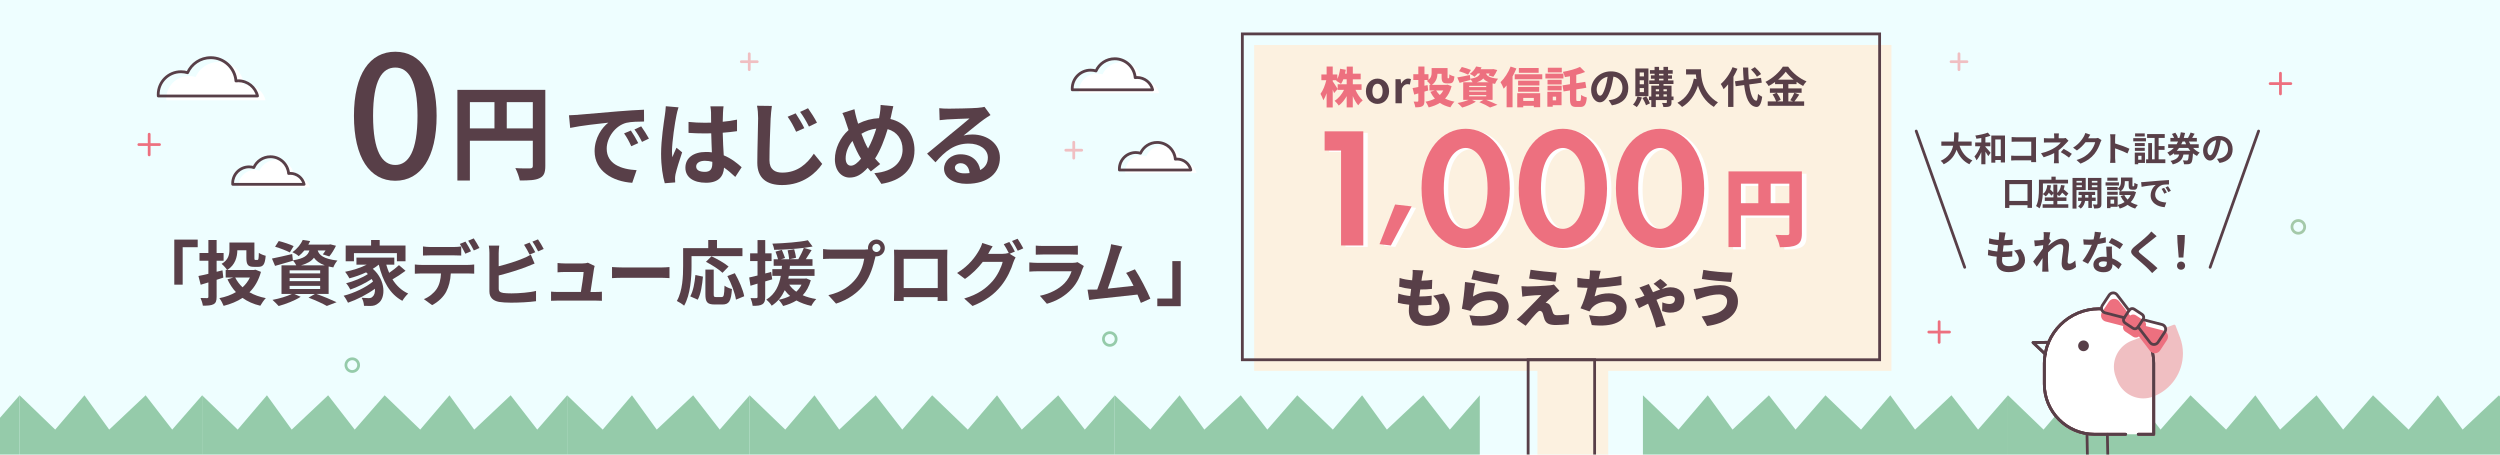 <?xml version="1.0" encoding="UTF-8"?><svg id="A" xmlns="http://www.w3.org/2000/svg" width="880" height="160" xmlns:xlink="http://www.w3.org/1999/xlink" viewBox="0 0 880 160"><defs><style>.cls-1{fill:#d16f7d;}.cls-2{fill:#f0bfc2;}.cls-3{fill:#fff;}.cls-4{fill:#583f48;}.cls-5{fill:none;}.cls-6{fill:#fcf1e0;}.cls-7{clip-path:url(#clippath-1);}.cls-8{fill:#534149;}.cls-9{fill:#95cbaa;}.cls-10{fill:#a4c9a9;}.cls-11{fill:#ed707f;}.cls-12{fill:#eefeff;}</style><clipPath id="clippath"><rect class="cls-5" x="920" y="0" width="335" height="240"/></clipPath><clipPath id="clippath-1"><rect class="cls-5" width="880" height="160"/></clipPath></defs><rect class="cls-12" width="880" height="160"/><g class="cls-7"><polygon class="cls-6" points="665.78 15.84 441.46 15.84 441.46 130.54 541.17 130.54 541.17 183.78 566.1 183.78 566.1 130.54 665.78 130.54 665.78 15.84"/><polygon class="cls-4" points="561.31 181.11 561.31 180.62 538.4 180.62 538.4 127.13 560.82 127.13 560.82 181.11 561.31 181.11 561.31 180.62 561.31 181.11 561.8 181.11 561.8 126.14 537.41 126.14 537.41 181.61 561.8 181.61 561.8 181.11 561.31 181.11"/><polygon class="cls-9" points="889.01 151.22 879.65 139.14 866.83 151.22 858.12 139.14 847.82 151.22 835.29 139.14 835.29 159.99 899.55 159.99 899.55 139.14 889.01 151.22"/><polygon class="cls-9" points="-3.63 151.22 -12.99 139.14 -25.81 151.22 -34.53 139.14 -44.82 151.22 -57.35 139.14 -57.35 159.99 6.9 159.99 6.9 139.14 -3.63 151.22"/><polygon class="cls-9" points="510.35 151.22 500.99 139.14 488.18 151.22 479.46 139.14 469.16 151.22 456.64 139.14 446.1 151.22 436.74 139.14 423.93 151.22 415.21 139.14 404.91 151.22 392.39 139.14 392.39 159.99 456.64 159.99 520.89 159.99 520.89 139.14 510.35 151.22"/><polygon class="cls-9" points="381.85 151.22 372.49 139.14 359.67 151.22 350.96 139.14 340.66 151.22 328.13 139.14 317.6 151.22 308.24 139.14 295.42 151.22 286.7 139.14 276.41 151.22 263.88 139.14 263.88 159.99 328.13 159.99 392.39 159.99 392.39 139.14 381.85 151.22"/><polygon class="cls-9" points="189.11 151.22 179.75 139.14 166.93 151.22 158.21 139.14 147.92 151.22 135.39 139.14 124.86 151.22 115.5 139.14 102.68 151.22 93.96 139.14 83.66 151.22 71.14 139.14 71.14 159.99 135.39 159.99 199.64 159.99 199.64 139.14 189.11 151.22"/><polygon class="cls-9" points="60.62 151.22 51.26 139.14 38.44 151.22 29.73 139.14 19.43 151.22 6.9 139.14 6.9 159.99 71.16 159.99 71.16 139.14 60.62 151.22"/><polygon class="cls-9" points="253.35 151.22 243.99 139.14 231.17 151.22 222.45 139.14 212.15 151.22 199.63 139.14 199.63 159.99 263.88 159.99 263.88 139.14 253.35 151.22"/><polygon class="cls-9" points="824.78 151.22 815.41 139.14 802.6 151.22 793.88 139.14 783.58 151.22 771.06 139.14 760.52 151.22 751.16 139.14 738.35 151.22 729.63 139.14 719.33 151.22 706.81 139.14 706.81 159.99 771.06 159.99 835.31 159.99 835.31 139.14 824.78 151.22"/><polygon class="cls-9" points="696.28 151.22 686.91 139.14 674.1 151.22 665.38 139.14 655.08 151.22 642.56 139.14 632.03 151.22 622.66 139.14 609.85 151.22 601.13 139.14 590.83 151.22 578.31 139.14 578.31 159.99 642.56 159.99 706.81 159.99 706.81 139.14 696.28 151.22"/></g><rect class="cls-5" x="40.12" width="880" height="160"/><polygon class="cls-4" points="661.63 126.64 661.63 126.14 437.8 126.14 437.8 12.43 661.13 12.43 661.13 126.64 661.63 126.64 661.63 126.14 661.63 126.64 662.12 126.64 662.12 11.44 436.81 11.44 436.81 127.13 662.12 127.13 662.12 126.64 661.63 126.64"/><path class="cls-11" d="M477.13,31.62c.61,1.42,1.55,2.83,2.55,3.71-.5.39-1.23,1.17-1.59,1.73-.73-.82-1.38-1.97-1.91-3.24v3.99h-2.15v-3.97c-.76,1.35-1.68,2.51-2.79,3.32-.33-.52-1-1.29-1.47-1.68,1.38-.83,2.58-2.29,3.33-3.85h-2.24v-1.98h3.17v-1.74h-1.17c-.24.62-.52,1.18-.82,1.64-.38-.32-1.24-.86-1.71-1.11l.15-.21h-1.36v.41c.44.58,1.5,2.26,1.74,2.68l-1.26,1.45c-.12-.35-.29-.79-.48-1.24v6.29h-2.15v-5.02c-.33.97-.73,1.83-1.15,2.49-.2-.64-.67-1.65-1.01-2.26.89-1.12,1.65-3.11,2.04-4.8h-1.73v-2.03h1.85v-2.77h2.15v2.77h1.61v1.59c.5-.98.82-2.3.99-3.59l2,.35c-.08.47-.15.92-.26,1.38h.58v-2.5h2.15v2.5h2.77v1.99h-2.77v1.74h3.08v1.98s-2.12,0-2.12,0Z"/><path class="cls-4" d="M480.8,32.12c0-2.82,1.95-4.45,4.08-4.45s4.08,1.64,4.08,4.45-1.95,4.46-4.08,4.46-4.08-1.64-4.08-4.46ZM486.68,32.12c0-1.59-.65-2.64-1.8-2.64s-1.8,1.04-1.8,2.64.65,2.64,1.8,2.64,1.8-1.03,1.8-2.64Z"/><path class="cls-4" d="M491.2,27.87h1.82l.17,1.5h.05c.62-1.11,1.53-1.71,2.41-1.71.47,0,.74.08,1,.18l-.38,1.92c-.3-.09-.55-.14-.89-.14-.67,0-1.47.44-1.94,1.67v5.06h-2.23v-8.49h0Z"/><path class="cls-11" d="M510.96,30.34c-.48,1.82-1.24,3.26-2.29,4.36.95.48,2.06.85,3.3,1.08-.49.47-1.12,1.41-1.44,2-1.44-.35-2.65-.86-3.7-1.56-1.12.71-2.44,1.21-3.92,1.59-.23-.59-.73-1.53-1.14-2.01,1.24-.23,2.36-.59,3.32-1.09-.64-.7-1.17-1.5-1.62-2.39l1.54-.47h-1.85v-1.97h.42c-.33-.45-.97-1.17-1.32-1.42.18-.09.33-.2.47-.3h-1.33v2.02l1.11-.23.21,1.91-1.32.39v3.26c0,1.02-.17,1.55-.74,1.88-.58.33-1.36.39-2.47.39-.06-.56-.33-1.46-.59-2.02.53.03,1.15.03,1.35.03.21-.01.29-.08.29-.29v-2.61c-.5.14-.99.29-1.44.41l-.58-2.3c.56-.09,1.24-.23,2.02-.38v-2.47h-1.76v-2.03h1.76v-2.71h2.17v2.71h1.41v1.97c1-.77,1.11-1.73,1.11-2.58v-1.56h5.61v3.11c0,.46.03.5.17.5h.21c.18,0,.23-.21.26-1.39.39.32,1.24.64,1.79.77-.18,1.86-.67,2.41-1.8,2.41h-.88c-1.42,0-1.85-.53-1.85-2.26v-1.11h-1.45c-.06,1.36-.5,2.88-1.97,3.89h5.11l.39-.08,1.45.55ZM505.53,31.84c.33.59.77,1.14,1.29,1.61.48-.47.91-1,1.23-1.61h-2.51Z"/><path class="cls-11" d="M523.15,35.16c1.42.58,3.02,1.24,3.96,1.73l-2.61.95c-.79-.51-2.3-1.29-3.77-1.88l1.44-.8h-4.05l1.38.62c-1.26.85-3.24,1.64-4.8,2.08-.39-.44-1.15-1.23-1.64-1.61,1.35-.23,2.82-.64,3.85-1.09h-1.86v-6.21h3.29c-.21-.39-.51-.86-.79-1.15l.04.33c-1.29.38-2.67.74-3.8,1.04l-.82-1.91c1.14-.18,2.8-.53,4.42-.86l.15,1.33c2.3-.36,3.09-.95,3.42-1.86h-.8c-.33.41-.71.8-1.15,1.17-.39-.38-1.14-.83-1.65-1.03,1.09-.74,1.82-1.73,2.23-2.61l1.92.32c-.11.21-.23.42-.33.64h4.09l.32-.06,1.44.35c-.38.85-.91,1.79-1.38,2.38l-1.7-.48c.14-.18.29-.42.42-.67h-1.27c.33.86,1.2,1.53,4.23,1.83-.41.44-.88,1.27-1.08,1.82-.3-.04-.59-.11-.86-.17v5.8h-2.24ZM516.77,26.27c-.7-.36-2.15-.91-3.18-1.21l.96-1.48c.98.23,2.45.7,3.23,1.04l-1,1.65ZM517.16,30.65h6v-.42h-6v.42ZM517.16,32.27h6v-.42h-6v.42ZM517.16,33.9h6v-.44h-6v.44ZM524.02,28.95c-.89-.36-1.5-.82-1.91-1.33-.48.55-1.2.99-2.27,1.33h4.18Z"/><path class="cls-11" d="M533.77,24.1c-.38.92-.83,1.89-1.35,2.82v10.83h-2.09v-7.68c-.33.42-.68.8-1.03,1.15-.18-.53-.76-1.74-1.12-2.29,1.39-1.32,2.76-3.41,3.55-5.5l2.04.67ZM542.88,26.13v1.76h-9.7v-1.76h9.7ZM534.08,32.8h8.06v4.94h-2.23v-.49h-3.73v.53h-2.11v-4.98h0ZM541.88,30.09h-7.51v-1.7h7.51v1.7ZM534.36,30.59h7.44v1.7h-7.44v-1.7ZM541.61,25.63h-6.97v-1.7h6.97v1.7ZM536.18,34.48v1.06h3.73v-1.06h-3.73Z"/><path class="cls-11" d="M550.33,27.63h-6.35v-1.71h6.35v1.71ZM549.67,37.03h-3.11v.55h-1.89v-5.26h5v4.71ZM544.73,28.09h4.98v1.64h-4.98v-1.64ZM544.73,30.18h4.98v1.64h-4.98v-1.64ZM549.75,25.48h-4.92v-1.64h4.92v1.64ZM546.57,34.03v1.29h1.18v-1.29h-1.18ZM556.08,35.56c.35,0,.42-.42.48-2.15.49.38,1.39.77,2,.91-.21,2.44-.76,3.33-2.26,3.33h-1.46c-1.74,0-2.21-.68-2.21-2.94v-2.88l-2.26.36-.36-2.14,2.62-.41v-2.79c-.61.12-1.21.21-1.79.3-.09-.53-.44-1.38-.7-1.86,2.2-.38,4.52-1.01,6.02-1.74l1.8,1.79c-.95.39-2.01.73-3.11,1.01v2.94l3.17-.48.36,2.08-3.53.58v3.24c0,.76.04.85.39.85h.82Z"/><path class="cls-4" d="M567.39,37.07l-1.14-1.8c.58-.06,1-.15,1.41-.24,1.94-.45,3.45-1.85,3.45-4.06,0-2.09-1.14-3.65-3.18-4-.21,1.29-.47,2.68-.91,4.11-.91,3.06-2.21,4.94-3.86,4.94s-3.08-1.85-3.08-4.41c0-3.5,3.03-6.49,6.96-6.49s6.12,2.61,6.12,5.91-1.96,5.46-5.77,6.05ZM563.23,33.68c.64,0,1.23-.95,1.85-3,.35-1.12.64-2.41.8-3.67-2.5.51-3.85,2.73-3.85,4.39,0,1.53.61,2.27,1.2,2.27Z"/><path class="cls-4" d="M577.95,34.31c-.39,1.27-1.09,2.58-1.8,3.39-.3-.26-.95-.68-1.33-.88.68-.71,1.26-1.8,1.56-2.86l1.58.35h0ZM580.25,33.86h-4.61v-9.77h4.61v9.77ZM578.67,25.51h-1.5v1.39h1.5v-1.39ZM578.67,28.25h-1.5v1.41h1.5v-1.41ZM578.67,31h-1.5v1.42h1.5v-1.42ZM579.48,33.93c.5.76,1.06,1.77,1.3,2.44l-1.39.68c-.21-.7-.76-1.77-1.24-2.56l1.33-.56h0ZM589.07,35.24h-.7v.8c0,.76-.15,1.14-.65,1.38s-1.21.26-2.2.26c-.06-.42-.27-1.05-.47-1.44.59.01,1.24.01,1.42.01.2,0,.26-.06.26-.23v-.79h-3.89v2.45h-1.58v-2.45h-.82v-1.26h.82v-3.82h2.73v-.58h-3.47v-1.27h1.89v-.59h-1.29v-1.2h1.29v-.56h-1.64v-1.27h1.64v-1.15h1.58v1.15h1.55v-1.15h1.61v1.15h1.64v1.27h-1.64v.56h1.39v1.2h-1.39v.59h1.91v1.27h-3.5v.58h2.82v3.82h.7s0,1.26,0,1.26ZM582.84,31.42v.7h1.15v-.7h-1.15ZM582.84,33.98h1.15v-.76h-1.15v.76ZM583.99,26.53h1.55v-.56h-1.55v.56ZM583.99,28.31h1.55v-.59h-1.55v.59ZM585.55,31.42v.7h1.18v-.7h-1.18ZM586.73,33.98v-.76h-1.18v.76h1.18Z"/><path class="cls-4" d="M598.74,24.37c0,2.86.41,8.39,5.98,11.68-.39.32-1.14,1.11-1.45,1.58-3.14-1.89-4.74-4.76-5.58-7.47-1.14,3.39-2.96,5.91-5.59,7.49-.33-.38-1.18-1.12-1.65-1.47,3.15-1.59,4.96-4.52,5.79-8.5l.92.17c-.11-.58-.17-1.12-.21-1.64h-3.46v-1.83h5.24Z"/><path class="cls-4" d="M611.58,24.21c-.39.92-.86,1.86-1.41,2.79v10.65h-1.88v-7.96c-.52.64-1.03,1.21-1.58,1.7-.17-.42-.68-1.39-1-1.83,1.64-1.39,3.23-3.62,4.14-5.91,0,0,1.73.56,1.73.56ZM615.73,29.69c.42,3.36,1.23,5.61,2.44,5.76.35.03.53-.73.65-2.41.33.39,1.14.85,1.47,1.03-.38,2.92-1.2,3.62-2.04,3.58-2.56-.24-3.76-3.09-4.3-7.71l-2.98.41-.26-1.74,3.06-.41c-.11-1.36-.2-2.85-.24-4.44h1.83c.03,1.48.09,2.91.2,4.2l4.32-.56.26,1.7s-4.39.61-4.39.61ZM618.44,27.01c-.38-.71-1.29-1.77-2.08-2.55l1.35-.83c.8.73,1.74,1.73,2.18,2.44l-1.46.94h0Z"/><path class="cls-4" d="M633.34,33.3c-.58.83-1.17,1.76-1.7,2.39h3.42v1.55h-12.82v-1.55h2.96c-.23-.68-.73-1.7-1.26-2.44l1.38-.59h-2.32v-1.55h4.61v-1.5h-2.79v-.74c-.71.52-1.49,1-2.26,1.41-.23-.42-.73-1.08-1.12-1.46,2.58-1.26,5-3.53,6.12-5.35h1.86c1.64,2.29,4.08,4.2,6.47,5.17-.46.46-.86,1.06-1.2,1.62-.76-.39-1.55-.89-2.3-1.44v.79h-2.89v1.5h4.67v1.55h-4.67v3.03h1.65l-.98-.41c.5-.71,1.11-1.82,1.44-2.62l1.73.64ZM625.42,32.66c.58.77,1.17,1.8,1.39,2.5l-1.24.53h2.05v-3.03h-2.2ZM631.37,28.04c-1.12-.91-2.12-1.89-2.79-2.8-.65.91-1.59,1.89-2.68,2.8h5.47Z"/><path class="cls-4" d="M500.56,97.44c-.04.29-.11.75-.2,1.37,1.51-.02,2.9-.16,3.79-.31l-.11,3.19c-1.22.13-2.35.22-4.12.22-.11.8-.2,1.64-.31,2.46h.02c1.26,0,2.97-.11,4.34-.27l-.09,3.17c-1.09.11-2.35.2-3.68.2h-.91c-.04.51-.07.95-.07,1.29,0,1.66,1.06,2.46,3.04,2.46,2.95,0,4.39-1.4,4.39-2.95s-.84-2.81-2.19-4.17l3.77-.8c1.44,1.95,2.08,3.52,2.08,5.41,0,3.37-3.04,6-8.15,6-3.77,0-6.25-1.62-6.25-5.38,0-.49.04-1.22.13-2.06-1.55-.16-2.9-.4-4.01-.69l.18-3.24c1.4.47,2.81.73,4.19.86.09-.82.2-1.66.31-2.48-1.48-.16-2.97-.44-4.21-.8l.16-3.08c1.24.42,2.81.69,4.41.82.07-.53.11-1.04.13-1.46.09-1.17.09-1.64.04-2.19l3.77.2c-.22.93-.33,1.59-.44,2.22Z"/><path class="cls-4" d="M518.49,104.38c1.93-1.24,4.01-1.79,6.14-1.79,4.17,0,6.43,2.59,6.43,5.32,0,4.1-3.04,7.44-12.78,6.6l-1.04-3.52c6.47.95,10.04-.44,10.04-3.15,0-1.26-1.2-2.19-2.97-2.19-2.26,0-4.43.84-5.74,2.42-.44.53-.69.89-.91,1.37l-3.08-.75c.44-2.26.95-6.42,1.11-9.42l3.61.49c-.31,1.09-.69,3.43-.8,4.63ZM527.81,96.8l-.8,3.3c-2.33-.31-7.33-1.37-9.08-1.82l.84-3.21c2.22.69,7.11,1.51,9.04,1.73Z"/><path class="cls-4" d="M547.35,103.58c-1.11.91-2.95,2.59-3.3,2.99.18,0,.58.11.84.24.51.24.84.67,1.13,1.46.2.55.4,1.24.58,1.75.18.6.64.93,1.35.93,1.84,0,3.28-.16,4.43-.35l-.22,3.5c-.91.15-3.32.31-4.45.31-2.26,0-3.43-.49-4.01-1.91-.24-.66-.47-1.55-.6-2.06-.24-.8-.71-1.02-1.08-1.02-.35,0-.8.38-1.33.95-.73.78-1.97,2.17-3.66,4.3l-3.15-2.19c.47-.4,1.09-.93,1.77-1.59,1.29-1.31,4.96-4.94,6.89-7.05-1.44.02-3.48.2-4.7.31-.8.07-1.53.2-1.99.29l-.31-3.7c.51.04,1.4.09,2.26.09.93,0,5.87-.16,7.82-.4.42-.04,1.11-.18,1.35-.27l1.95,2.19c-.69.47-1.11.82-1.57,1.22ZM547.95,95.96l-.42,3.15c-2.39-.18-6.67-.66-9.28-1.06l.51-3.1c2.53.42,6.8.86,9.2,1.02Z"/><path class="cls-4" d="M562.84,97.82l-.07.33c2.44-.13,5.29-.47,7.95-1.02l.07,3.19c-2.13.33-5.67.78-8.71.93-.24,1.06-.51,2.13-.78,3.08,1.73-.78,3.3-1.08,5.1-1.08,3.61,0,6.18,1.95,6.18,4.94,0,5.16-4.85,7.02-12.27,6.23l-.95-3.48c4.72.82,9.57.4,9.57-2.66,0-1.13-1.02-2.15-2.95-2.15-2.5,0-4.65.93-5.89,2.57-.22.29-.38.55-.58.93l-3.17-1.11c1.02-1.99,1.91-4.81,2.48-7.2-1.33-.04-2.55-.09-3.59-.2v-3.32c1.35.22,2.9.4,4.21.44.04-.22.07-.42.09-.6.13-1.06.16-1.66.11-2.46l3.79.15c-.27.89-.4,1.68-.6,2.48Z"/><path class="cls-4" d="M577.64,104.6c.4-.16.8-.31,1.2-.49-.22-.44-.42-.84-.62-1.17-.27-.46-.69-1.15-1.15-1.71l3.32-1.26c.24.44.58,1.11.73,1.44.2.38.46.89.73,1.46.86-.35,1.71-.69,2.5-.95-.66-.69-1.55-1.49-2.3-2.02l2.37-1.73c.67.42,1.97,1.57,2.46,2.13l-1.99,1.42c1.15-.35,2.22-.6,3.1-.6,3.39,0,4.92,2.17,4.92,4.14,0,2.99-1.6,4.79-5.05,4.79-.93,0-2.15-.31-2.79-.55l.07-3.08c.86.38,1.84.58,2.46.58,1.2,0,1.97-.58,1.97-1.71,0-.64-.67-1.17-1.71-1.17-1.15,0-2.95.62-4.79,1.42.18.4.33.75.46,1.08.78,1.79,2.17,5.89,2.79,7.89l-3.37.8c-.53-2.3-1.66-5.47-2.42-7.38-.13-.33-.27-.67-.42-1.04-1.44.71-2.66,1.35-3.19,1.59l-1.48-3.21c.93-.24,1.91-.55,2.19-.66Z"/><path class="cls-4" d="M605.04,103.65c-2.37,0-4.59.75-5.61,1.06-.62.18-1.62.58-2.3.84l-1-3.81c.82-.07,1.88-.24,2.64-.4,1.66-.38,4.12-.98,6.76-.98,3.7,0,6.23,2.13,6.23,5.76,0,4.72-4.45,7.8-10.86,8.64l-1.91-3.37c5.56-.6,8.95-2.22,8.95-5.41,0-1.24-.93-2.35-2.9-2.35h0ZM609.83,95.96l-.53,3.3c-2.66-.18-7.67-.62-10.24-1.06l.51-3.21c2.66.55,7.82.98,10.26.98Z"/><path class="cls-3" d="M748.25,152.87h-10.98c-9.76,0-17.67-7.91-17.67-17.67v-7.42h0c.1-10.55,8.68-19.08,19.25-19.08s19.16,8.53,19.25,19.08h0v25.08h-5.45"/><path class="cls-1" d="M748.25,152.37h-10.98c-4.74,0-9.03-1.92-12.14-5.03-3.11-3.11-5.03-7.4-5.03-12.14v-7.42h-.49v.49h.49v-.49c.1-10.28,8.46-18.59,18.76-18.59,10.3,0,18.66,8.31,18.76,18.59v.49s0,24.1,0,24.1h-4.96v.99h5.94v-26.07h-.5v.49h.49c-.1-10.83-8.9-19.57-19.74-19.57-10.85,0-19.65,8.74-19.75,19.57h.49s0-.49,0-.49h-.5v7.91c0,10.03,8.13,18.16,18.16,18.16h10.98v-.99h0Z"/><path class="cls-2" d="M765.32,114.76l1.55,4.07c3.09,8.12-.99,17.2-9.11,20.28h0c-4.83,1.84-10.24-.59-12.08-5.42l-.48-1.26c-1.84-4.83.59-10.24,5.42-12.08l14.7-5.59Z"/><path class="cls-2" d="M765.32,114.76l-.46.18,1.55,4.07c.68,1.78,1,3.61,1,5.41,0,6.14-3.74,11.92-9.82,14.24l.18.46v-.49h0l-.18.03c-1.04.39-2.1.58-3.15.58-3.58,0-6.95-2.18-8.29-5.72l-.48-1.26c-.39-1.04-.58-2.1-.58-3.15,0-3.58,2.18-6.95,5.72-8.29l14.7-5.59-.18-.46-.46.18.46-.18-.18-.46-14.7,5.59c-3.94,1.5-6.36,5.24-6.36,9.22,0,1.16.21,2.35.65,3.5l.48,1.26c1.5,3.93,5.24,6.36,9.22,6.36,1.16,0,2.35-.21,3.5-.65l-.18-.46v.49h0l.18-.03c6.47-2.46,10.46-8.62,10.46-15.16,0-1.92-.34-3.87-1.06-5.76l-1.55-4.07c-.1-.26-.38-.38-.64-.29,0,0,.18.46.18.46Z"/><path class="cls-8" d="M720.24,124.27l-3.41-3.22,4.3-.06c.27,0,.49-.23.49-.5,0-.27-.23-.49-.5-.49l-5.51.08c-.2,0-.38.13-.45.32-.07.19-.03.4.12.54l4.3,4.06c.2.19.51.18.7-.02.19-.2.18-.51-.02-.7,0,0,0,0,0,0Z"/><path class="cls-8" d="M748.25,152.37h-10.98c-4.74,0-9.03-1.92-12.14-5.03-3.11-3.11-5.03-7.4-5.03-12.14v-7.42h-.49v.49h0c.27,0,.49-.22.49-.49.09-10.28,8.45-18.59,18.76-18.59,10.3,0,18.66,8.31,18.76,18.59,0,.27.22.49.49.49h0v-.49h-.49v24.59h-4.96c-.27,0-.49.22-.49.49s.22.49.49.49h5.45c.13,0,.26-.05.35-.14.09-.09.14-.22.14-.35v-25.08c0-.13-.05-.26-.14-.35-.09-.09-.22-.14-.35-.14h0v.49h.49c-.1-10.83-8.9-19.57-19.74-19.57-10.85,0-19.65,8.74-19.75,19.57h.49s0-.49,0-.49h0c-.13,0-.26.05-.35.14-.09.09-.14.22-.14.35v7.42c0,10.03,8.13,18.16,18.16,18.16h10.98c.27,0,.49-.22.49-.49s-.22-.49-.49-.49h0Z"/><path class="cls-4" d="M741.3,152.88l.14,7.05c0,.27.23.49.5.48.27,0,.49-.23.48-.5l-.14-7.05c0-.27-.23-.49-.5-.48-.27,0-.49.23-.48.5"/><path class="cls-4" d="M734.13,152.95l.14,7.05c0,.27.23.49.5.48.27,0,.49-.23.48-.5l-.14-7.05c0-.27-.23-.49-.5-.48-.27,0-.49.23-.48.5"/><path class="cls-4" d="M720.24,124.27l-3.41-3.22,4.3-.06c.27,0,.49-.23.49-.5,0-.27-.23-.49-.5-.49l-5.51.08c-.2,0-.38.13-.45.32-.07.19-.03.4.12.54l4.3,4.06c.2.19.51.18.7-.02.19-.2.18-.51-.02-.7,0,0,0,0,0,0Z"/><path class="cls-4" d="M748.25,152.37h-10.98c-4.74,0-9.03-1.92-12.14-5.03-3.11-3.11-5.03-7.4-5.03-12.14v-7.42h-.49v.49h0c.27,0,.49-.22.49-.49.09-10.28,8.45-18.59,18.76-18.59,10.3,0,18.66,8.31,18.76,18.59,0,.27.22.49.49.49h0v-.49h-.49v24.59h-4.96c-.27,0-.49.22-.49.49s.22.49.49.49h5.45c.13,0,.26-.05.35-.14.09-.09.14-.22.14-.35v-25.08c0-.13-.05-.26-.14-.35-.09-.09-.22-.14-.35-.14h0v.49h.49c-.1-10.83-8.9-19.57-19.74-19.57-10.85,0-19.65,8.74-19.75,19.57h.49s0-.49,0-.49h0c-.13,0-.26.05-.35.14-.09.09-.14.22-.14.35v7.42c0,10.03,8.13,18.16,18.16,18.16h10.98c.27,0,.49-.22.49-.49s-.22-.49-.49-.49h0Z"/><path class="cls-4" d="M735.29,121.75c-.01,1.04-.86,1.88-1.91,1.87-1.04-.01-1.88-.86-1.87-1.91.01-1.04.86-1.88,1.91-1.87,1.04.01,1.88.86,1.87,1.91Z"/><path class="cls-3" d="M740.24,107.93l2.41-3.65c.65-.98,2.07-1.03,2.79-.1l4.22,5.51.07-.1c.39-.58,1.17-.74,1.75-.36l2.76,1.83c.58.39.74,1.17.36,1.75l-.07.1h0s6.72,1.73,6.72,1.73c1.14.29,1.65,1.62,1,2.6l-2.41,3.65c-.65.98-2.07,1.03-2.79.1l-4.22-5.51-.07.1c-.39.58-1.17.74-1.75.36l-2.76-1.83c-.58-.39-.74-1.17-.36-1.75l.07-.1-6.72-1.73c-1.14-.29-1.65-1.62-1-2.6Z"/><path class="cls-11" d="M740.34,110.1l2.41-3.65c.65-.98,2.07-1.03,2.79-.1l4.22,5.51.07-.1c.39-.58,1.17-.74,1.75-.36l2.76,1.83c.58.39.74,1.17.36,1.75l-.07.1h0s6.72,1.73,6.72,1.73c1.14.29,1.65,1.62,1,2.6l-2.41,3.65c-.65.98-2.07,1.03-2.79.1l-4.22-5.51-.07.1c-.39.58-1.17.74-1.75.36l-2.76-1.83c-.58-.39-.74-1.17-.36-1.75l.07-.1-6.72-1.73c-1.14-.29-1.65-1.62-1-2.6Z"/><path class="cls-11" d="M740.34,110.1l.41.27,2.41-3.65c.24-.36.62-.54,1.02-.55.36,0,.72.15.97.48l4.22,5.51c.1.13.25.2.41.19.16,0,.31-.09.4-.22l.07-.1c.15-.22.39-.34.64-.35.15,0,.29.04.42.13l2.76,1.83c.22.15.34.39.35.64,0,.15-.04.29-.13.42l-.07.1c-.13.2-.1.46.06.62h0s.23.13.23.13l6.72,1.73c.57.15.91.65.92,1.18,0,.23-.06.45-.2.67l-2.41,3.65c-.24.36-.62.54-1.02.55-.36,0-.72-.16-.97-.48l-4.22-5.51c-.1-.13-.25-.2-.41-.19-.16,0-.31.09-.4.22l-.07.1c-.15.22-.39.34-.64.35-.15,0-.29-.04-.42-.13l-2.76-1.83c-.22-.15-.34-.39-.35-.64,0-.15.04-.29.13-.42l.07-.1c.09-.13.11-.3.05-.45-.06-.15-.18-.26-.34-.3l-6.72-1.73c-.57-.15-.91-.65-.92-1.18,0-.23.06-.45.2-.67l-.41-.27-.41-.27c-.25.38-.37.8-.37,1.21,0,.96.63,1.88,1.66,2.14l6.72,1.73.12-.48-.41-.27-.07.1c-.2.3-.29.64-.29.97,0,.57.28,1.13.79,1.47l2.76,1.83c.3.2.64.29.97.29.57,0,1.13-.28,1.47-.79l.07-.1-.41-.27-.39.3,4.22,5.51c.44.58,1.1.87,1.75.87.7,0,1.41-.34,1.84-.99l2.41-3.65c.25-.38.37-.8.37-1.21,0-.96-.63-1.88-1.66-2.14l-6.72-1.73-.12.48.35-.35h0s-.35.35-.35.35l.41.27.07-.1c.2-.3.29-.64.29-.97,0-.57-.28-1.13-.79-1.47l-2.76-1.83c-.3-.2-.64-.29-.97-.29-.57,0-1.13.28-1.47.79l-.07.1.41.27.39-.3-4.22-5.51c-.44-.58-1.1-.87-1.75-.87-.7,0-1.41.34-1.84.99l-2.41,3.65.41.27h0Z"/><path class="cls-4" d="M748.03,113.7l-.27.41,2.76,1.83c.3.2.64.29.97.29.57,0,1.13-.28,1.47-.79l1.83-2.76c.2-.3.29-.64.29-.97,0-.57-.28-1.13-.79-1.47l-2.76-1.83c-.3-.2-.64-.29-.97-.29-.57,0-1.13.28-1.47.79l-1.83,2.76c-.2.3-.29.64-.29.97,0,.57.28,1.13.79,1.47l.27-.41.27-.41c-.22-.15-.34-.39-.35-.64,0-.15.04-.29.13-.42l1.83-2.76c.15-.22.39-.34.64-.35.15,0,.29.04.42.13l2.76,1.83c.22.15.34.39.35.64,0,.15-.04.29-.13.42l-1.83,2.76c-.15.22-.39.34-.64.35-.15,0-.29-.04-.42-.13l-2.76-1.83-.27.41h0Z"/><path class="cls-4" d="M754.18,112.98l6.72,1.73c.57.15.91.65.92,1.18,0,.23-.06.45-.2.67l-2.41,3.65c-.24.36-.62.54-1.02.55-.36,0-.72-.16-.97-.48l-4.22-5.51c-.17-.22-.48-.26-.69-.09-.22.17-.26.48-.09.69l4.22,5.51c.44.58,1.1.87,1.75.87.7,0,1.41-.34,1.84-.99l2.41-3.65c.25-.38.37-.8.37-1.21,0-.96-.63-1.88-1.66-2.14l-6.72-1.73c-.26-.07-.53.09-.6.36-.07.26.09.53.36.6h0Z"/><path class="cls-4" d="M747.86,111.37l-6.72-1.73c-.57-.15-.91-.65-.92-1.18,0-.23.06-.45.2-.67l2.41-3.65c.24-.36.62-.54,1.02-.55.36,0,.72.15.97.48l4.22,5.51c.17.22.48.26.69.09.22-.17.26-.48.09-.69l-4.22-5.51c-.44-.58-1.1-.87-1.75-.87-.7,0-1.41.34-1.84.99l-2.41,3.65c-.25.38-.37.8-.37,1.21,0,.96.63,1.88,1.66,2.14l6.72,1.73c.26.07.53-.09.6-.36.07-.26-.09-.53-.36-.6,0,0,0,0,0,0Z"/><path class="cls-4" d="M124.59,40.77c0-14.73,5.62-22.56,14.55-22.56s14.55,7.89,14.55,22.56-5.56,22.86-14.55,22.86-14.55-8.13-14.55-22.86ZM146.96,40.77c0-12.59-3.24-16.99-7.82-16.99s-7.82,4.4-7.82,16.99,3.24,17.3,7.82,17.3,7.82-4.71,7.82-17.3Z"/><path class="cls-4" d="M191.95,58.43c0,2.38-.51,3.59-2.05,4.29-1.47.73-3.67.81-6.93.81-.22-1.21-.95-3.23-1.58-4.36,2.09.15,4.47.11,5.21.11.7-.04.95-.26.95-.88v-8.87h-22.15v14.01h-4.4v-31.9h30.95s0,26.8,0,26.8ZM165.4,45.19h8.65v-9.24h-8.65s0,9.24,0,9.24ZM187.55,45.19v-9.24h-9.17v9.24h9.17Z"/><path class="cls-4" d="M203.46,40.4c2.73-.23,8.09-.71,14.03-1.2,3.34-.29,6.88-.49,9.19-.58l.03,4.16c-1.75.03-4.55.03-6.27.46-3.93,1.04-6.88,5.23-6.88,9.09,0,5.36,5,7.27,10.52,7.57l-1.53,4.45c-6.82-.45-13.25-4.09-13.25-11.14,0-4.68,2.63-8.38,4.84-10.03-3.05.33-9.68,1.04-13.44,1.85l-.42-4.45c1.3-.03,2.56-.1,3.18-.16ZM224.67,50.37l-2.47,1.1c-.81-1.79-1.49-3.05-2.53-4.51l2.4-1.01c.81,1.17,1.98,3.15,2.6,4.42h0ZM228.43,48.78l-2.44,1.17c-.88-1.75-1.62-2.95-2.66-4.38l2.37-1.1c.81,1.14,2.05,3.05,2.73,4.32h0Z"/><path class="cls-4" d="M238.1,40.66c-.49,2.18-1.56,9.32-1.56,12.57,0,.65.03,1.46.13,2.11.42-1.14.97-2.24,1.46-3.34l1.98,1.62c-.91,2.66-1.95,5.97-2.34,7.73-.1.46-.16,1.17-.16,1.53,0,.32.03.88.06,1.33l-3.67.29c-.68-2.27-1.3-5.97-1.3-10.39,0-4.9.97-11.04,1.33-13.54.13-.91.29-2.14.33-3.18l4.48.39c-.26.65-.65,2.3-.75,2.89ZM254.5,39.52c-.03.71-.07,1.92-.1,3.34,1.79-.16,3.47-.42,5.03-.75v4.06c-1.56.23-3.25.42-5.03.55.06,3.15.23,5.75.36,7.96,2.69,1.1,4.74,2.76,6.3,4.19l-2.24,3.41c-1.36-1.27-2.66-2.4-3.96-3.28-.19,3.12-1.95,5.33-6.33,5.33s-7.27-1.88-7.27-5.29,2.79-5.55,7.21-5.55c.75,0,1.46.03,2.11.13-.06-2.01-.19-4.38-.23-6.69-.78.03-1.56.03-2.31.03-1.92,0-3.77-.06-5.68-.19v-3.86c1.85.2,3.73.29,5.68.29.75,0,1.53,0,2.27-.03,0-1.59-.03-2.92-.03-3.6,0-.49-.1-1.49-.23-2.14h4.64c-.1.62-.16,1.4-.19,2.11ZM248.07,60.5c1.98,0,2.66-1.04,2.66-2.96v-.58c-.84-.23-1.72-.36-2.6-.36-1.85,0-3.08.78-3.08,2.01,0,1.33,1.3,1.88,3.02,1.88Z"/><path class="cls-4" d="M271.27,41.6c-.16,3.51-.42,10.75-.42,14.81,0,3.28,1.98,4.35,4.51,4.35,5.36,0,8.73-3.12,11.11-6.66l2.95,3.6c-2.11,3.12-6.72,7.44-14.12,7.44-5.33,0-8.73-2.34-8.73-7.86,0-4.35.29-12.89.29-15.68,0-1.56-.13-3.12-.39-4.38l5.23.07c-.19,1.36-.36,3.02-.42,4.32ZM283.13,45.11l-2.89,1.27c-.97-2.08-1.82-3.64-2.99-5.29l2.82-1.2c.91,1.36,2.34,3.73,3.05,5.23ZM287.57,43.19l-2.82,1.36c-1.04-2.05-1.92-3.54-3.12-5.16l2.79-1.3c.94,1.33,2.44,3.64,3.15,5.1Z"/><path class="cls-4" d="M313.71,40.66c-.1.42-.19.81-.29,1.23,5.1,1.17,8.48,5.29,8.48,10.98,0,6.88-4.9,10.81-11.66,11.85l-2.47-3.77c7.11-.58,9.94-4.25,9.94-8.31,0-3.6-2.01-6.3-5.26-7.18-1.14,3.77-2.57,7.5-4.42,10.33.58.68,1.17,1.36,1.79,1.95l-3.28,2.6c-.39-.42-.78-.84-1.1-1.27-2.18,2.37-3.99,3.44-6.4,3.44-2.69,0-5.16-2.27-5.16-6.46,0-3.7,1.85-7.66,4.81-10.26-.33-.88-.58-1.75-.88-2.63-.36-1.17-.71-2.21-1.3-3.38l4.25-1.33c.19,1.07.45,2.14.71,3.12.16.62.36,1.3.58,1.98,2.47-1.23,4.87-1.85,7.37-1.95.13-.55.23-1.07.29-1.56.16-.94.26-2.34.26-3.08l4.48.42c-.26.88-.55,2.47-.75,3.28h0ZM299.52,58.32c1.17,0,2.37-1.01,3.57-2.47-1.04-1.59-2.08-3.8-3.02-6.23-1.53,1.79-2.4,4.09-2.4,6.1,0,1.59.68,2.6,1.85,2.6ZM305.56,52.28c1.17-2.08,2.14-4.61,2.89-7.01-1.98.23-3.7.91-5.23,1.82.75,2.01,1.56,3.9,2.34,5.2Z"/><path class="cls-4" d="M333.56,38.26c1.72,0,8.67-.13,10.52-.29,1.33-.13,2.08-.23,2.47-.36l2.11,2.89c-.75.49-1.53.94-2.27,1.49-1.75,1.23-5.16,4.09-7.21,5.71,1.07-.26,2.05-.36,3.08-.36,5.52,0,9.71,3.44,9.71,8.18,0,5.13-3.9,9.19-11.75,9.19-4.51,0-7.92-2.08-7.92-5.33,0-2.63,2.37-5.07,5.81-5.07,4.03,0,6.46,2.47,6.92,5.55,1.79-.94,2.7-2.44,2.7-4.42,0-2.92-2.92-4.9-6.75-4.9-4.97,0-8.22,2.63-11.69,6.59l-2.96-3.05c2.31-1.85,6.23-5.16,8.15-6.75,1.82-1.49,5.2-4.22,6.79-5.62-1.66.03-6.14.23-7.86.33-.88.06-1.92.16-2.66.26l-.13-4.22c.91.13,2.05.16,2.96.16h0ZM339.41,61.02c.68,0,1.3-.03,1.88-.1-.19-2.11-1.4-3.47-3.15-3.47-1.23,0-2.01.75-2.01,1.56,0,1.2,1.33,2.01,3.28,2.01h0Z"/><polygon class="cls-4" points="69.59 84.34 69.59 87.02 64.3 87.02 64.3 100.2 61.35 100.2 61.35 84.34 69.59 84.34"/><path class="cls-4" d="M76.25,98.49v5.96c0,1.46-.27,2.18-1.07,2.63-.84.45-2.04.52-3.77.52-.1-.75-.47-1.94-.82-2.71.94.05,1.99.05,2.31.05.32-.02.45-.12.45-.47v-5.06c-.94.3-1.86.57-2.71.82l-.79-3.08c.97-.17,2.16-.45,3.5-.77v-4.59h-3.13v-2.73h3.13v-4.57h2.9v4.57h2.46v2.73h-2.46v3.87l2.06-.5.3,2.56-2.36.77h0ZM91.86,95.71c-.84,3-2.21,5.36-4.05,7.17,1.64.94,3.57,1.64,5.76,2.06-.67.65-1.49,1.89-1.94,2.68-2.43-.57-4.52-1.51-6.26-2.76-1.94,1.27-4.17,2.18-6.65,2.8-.3-.79-.97-2.04-1.51-2.71,2.16-.42,4.15-1.12,5.83-2.13-1.19-1.27-2.16-2.78-2.98-4.49l2.09-.65h-2.71v-2.66h.5c-.35-.6-1.39-1.71-1.94-2.14,2.46-1.42,2.76-3.35,2.76-4.99v-2.53h8.79v5.39c0,.67.07.75.37.75h.69c.37,0,.45-.35.5-2.51.55.42,1.66.87,2.41,1.04-.25,3.05-.87,3.9-2.58,3.9h-1.56c-2.04,0-2.66-.72-2.66-3.15v-2.68h-3.18c-.02,2.33-.72,5.14-3.53,6.93h9.36l.55-.1s1.94.77,1.94.77ZM82.8,97.7c.65,1.29,1.51,2.43,2.58,3.43,1.07-.97,1.94-2.11,2.58-3.43h-5.16Z"/><path class="cls-4" d="M111.4,103.48c2.53.89,5.39,2.09,7.08,2.9l-3.43,1.32c-1.42-.82-3.95-1.99-6.45-2.93l2.23-1.29h-7.25l2.26.99c-2.06,1.34-5.24,2.56-7.75,3.25-.52-.57-1.56-1.64-2.18-2.16,2.41-.45,5.11-1.24,6.83-2.09h-3.65v-10.08h5.19c-.3-.6-.77-1.32-1.17-1.71l.02.1c-2.14.62-4.44,1.29-6.31,1.81l-1.09-2.58c1.84-.35,4.49-.97,7.12-1.59l.25,2.23c3.95-.65,5.26-1.71,5.81-3.48h-1.79c-.57.7-1.22,1.37-1.99,1.99-.52-.52-1.54-1.12-2.21-1.39,1.79-1.24,3-2.88,3.65-4.32l2.61.42c-.2.42-.4.82-.65,1.22h7.32l.45-.08,1.96.5c-.65,1.34-1.54,2.83-2.36,3.75l-2.28-.72c.3-.37.65-.84.97-1.37h-2.76c.52,1.59,1.94,2.95,6.95,3.55-.55.55-1.19,1.69-1.46,2.41-.6-.1-1.14-.2-1.64-.32v9.66h-4.29ZM102.02,88.86c-1.14-.62-3.48-1.51-5.19-2.01l1.29-2.01c1.64.4,4,1.19,5.24,1.79l-1.34,2.23h0ZM101.95,96.23h10.75v-1.07h-10.75s0,1.07,0,1.07ZM101.95,98.96h10.75v-1.07h-10.75s0,1.07,0,1.07ZM101.95,101.72h10.75v-1.09h-10.75s0,1.09,0,1.09ZM114.31,93.4c-1.91-.7-3.05-1.61-3.8-2.68-.87,1.17-2.26,2.04-4.54,2.68h8.34Z"/><path class="cls-4" d="M142.72,95.34c-1.42,1.07-3.13,2.18-4.57,3,1.37,2.18,3.2,3.95,5.54,4.99-.65.57-1.59,1.74-2.06,2.56-4.42-2.36-6.88-6.93-8.29-12.71h-.05c-.62.52-1.32.99-2.06,1.44,4.67,4.07,4.49,10.25,2.04,12.04-.92.79-1.74,1.04-3.03,1.04-.62.02-1.39,0-2.11-.05-.05-.82-.3-2.01-.84-2.83.94.07,1.74.12,2.38.12s1.09-.07,1.49-.52c.57-.45.92-1.46.82-2.78-2.71,1.99-6.38,3.85-9.48,4.92-.35-.74-.99-1.81-1.54-2.46,3.58-.89,7.9-2.93,10.35-5.02-.15-.3-.3-.6-.47-.87-2.11,1.42-5.16,2.9-7.52,3.72-.32-.65-.94-1.66-1.49-2.23,2.51-.6,5.81-1.96,7.67-3.23-.2-.2-.4-.4-.62-.6-1.89.87-3.92,1.59-5.88,2.11-.3-.57-1.04-1.74-1.51-2.31,2.66-.52,5.41-1.39,7.6-2.51h-3.62v-2.48h13.33v2.48h-2.83c.27.99.62,1.96,1.02,2.88,1.24-.84,2.56-1.86,3.45-2.71l2.31,1.99h0ZM124.58,91.96h-2.9v-5.54h8.94v-1.94h3.03v1.94h9.09v5.54h-3.03v-2.85h-15.12s0,2.85,0,2.85Z"/><path class="cls-4" d="M148.4,93.25h16.26c.52,0,1.61-.05,2.26-.15v3.23c-.62-.05-1.56-.08-2.26-.08h-5.98c-.15,2.56-.7,4.64-1.59,6.38-.87,1.74-2.78,3.65-4.99,4.77l-2.9-2.11c1.76-.67,3.5-2.09,4.49-3.55,1.02-1.54,1.44-3.4,1.54-5.49h-6.83c-.72,0-1.69.05-2.38.1v-3.25c.74.1,1.61.15,2.38.15ZM151.55,86.95h8.12c.84,0,1.84-.07,2.68-.2v3.2c-.84-.05-1.81-.07-2.68-.07h-8.12c-.84,0-1.91.02-2.66.07v-3.2c.79.12,1.81.2,2.66.2ZM165.8,88.44l-1.99.87c-.52-1.02-1.29-2.51-1.96-3.45l1.99-.82c.62.92,1.49,2.48,1.96,3.4h0ZM168.78,87.29l-1.99.87c-.52-1.04-1.32-2.48-1.99-3.43l1.96-.82c.65.94,1.56,2.51,2.01,3.38Z"/><path class="cls-4" d="M175.54,89.03v4.69c2.93-.72,6.38-1.81,8.59-2.76.89-.35,1.74-.74,2.71-1.34l1.34,3.15c-.97.4-2.09.87-2.9,1.17-2.51.99-6.5,2.23-9.73,3.03v4.59c0,1.07.5,1.34,1.61,1.56.74.1,1.76.15,2.88.15,2.58,0,6.6-.32,8.64-.87v3.62c-2.33.35-6.11.52-8.84.52-1.61,0-3.1-.1-4.17-.27-2.16-.4-3.4-1.59-3.4-3.72v-13.53c0-.55-.07-1.84-.2-2.58h3.67c-.12.74-.2,1.89-.2,2.58ZM188.42,88.78l-2.01.84c-.5-1.02-1.27-2.48-1.94-3.45l1.96-.79c.62.92,1.51,2.48,1.99,3.4ZM191.38,87.64l-1.96.84c-.52-1.04-1.32-2.48-2.01-3.43l1.96-.79c.67.92,1.59,2.51,2.01,3.38Z"/><path class="cls-4" d="M209.07,94.69c-.2,1.46-.84,5.73-1.22,8.09h1.59c.65,0,1.79-.02,2.43-.1v3.2c-.5-.02-1.71-.07-2.38-.07h-13.06c-.89,0-1.51.02-2.46.07v-3.23c.67.07,1.59.12,2.46.12h8.04c.35-2.11.89-5.64.97-7.03h-6.7c-.79,0-1.76.07-2.48.12v-3.28c.65.08,1.79.15,2.46.15h6.36c.52,0,1.54-.1,1.84-.27l2.41,1.17c-.12.32-.2.79-.25,1.04h0Z"/><path class="cls-4" d="M219.43,94.15h13.33c1.17,0,2.26-.1,2.9-.15v3.9c-.6-.02-1.86-.12-2.9-.12h-13.33c-1.42,0-3.08.05-4,.12v-3.9c.89.07,2.71.15,4,.15Z"/><path class="cls-4" d="M243.42,93.6c0,4-.37,10.13-2.61,14-.55-.5-1.86-1.34-2.56-1.66,2.04-3.55,2.21-8.76,2.21-12.34v-6.26h8.84v-2.86h3.08v2.86h8.96v2.81h-17.92v3.45ZM242.97,104.32c1.04-1.89,1.56-4.77,1.81-7.52l2.66.57c-.27,2.86-.72,6.13-1.84,8.12l-2.63-1.17ZM254.04,104.55c.74,0,.89-.57.99-4,.62.52,1.84.99,2.61,1.19-.27,4.25-1.02,5.44-3.33,5.44h-2.76c-2.63,0-3.25-.87-3.25-3.62v-8.66h2.93v8.64c0,.89.1,1.02.79,1.02h2.01ZM254.32,96.03c-1.19-1.17-3.8-2.83-5.83-3.87l1.96-1.94c1.99.94,4.67,2.43,6.01,3.6l-2.14,2.21ZM258.66,96.16c1.46,2.58,2.9,5.86,3.3,8.12l-2.9,1.19c-.32-2.21-1.61-5.66-3.03-8.29l2.63-1.02Z"/><path class="cls-4" d="M271.81,98.34c-.82.25-1.64.5-2.46.72v5.46c0,1.37-.25,2.11-.99,2.58-.75.47-1.81.57-3.43.55-.07-.72-.4-1.94-.74-2.73.89.05,1.74.05,2.04.02.3,0,.42-.1.42-.42v-4.69l-2.48.75-.45-2.91c.84-.17,1.84-.42,2.93-.69v-5.09h-2.61v-2.73h2.61v-4.67h2.71v4.67h2.23v2.73h-2.23v4.37l2.09-.55.37,2.63h0ZM285.41,98.64c-.62,2.21-1.56,3.92-2.85,5.29,1.42.62,3,1.07,4.77,1.34-.62.57-1.37,1.66-1.74,2.41-1.96-.42-3.72-1.07-5.24-1.91-1.37.84-2.98,1.49-4.69,1.94-.3-.62-1.09-1.71-1.59-2.18,1.49-.3,2.85-.75,4.05-1.37-.72-.57-1.34-1.27-1.89-2.01-.97,2.09-2.38,4.02-4.59,5.46-.4-.7-1.24-1.64-1.91-2.13,3.28-2.01,4.54-5.19,5.11-8.37h-2.98v-2.38h3.3c.02-.4.05-.79.1-1.17h-2.93v-2.31h1.54c-.2-.77-.57-1.86-.89-2.68l2.23-.62c.37.92.89,2.11,1.12,2.85l-1.39.45h2.85c-.07-.82-.3-2.11-.55-3.13l2.31-.4c.27.97.57,2.23.67,3l-2.31.52h3.1c.7-1.17,1.49-2.78,1.94-4-3.3.42-7.12.65-10.45.7-.05-.65-.35-1.59-.62-2.18,4.34-.15,9.43-.52,12.49-1.19l1.66,2.21c-.94.17-1.96.32-3.08.47l2.73.79c-.67,1.09-1.39,2.23-2.04,3.2h2.36v2.31h-7.94c-.02.4-.05.77-.1,1.17h8.76v2.38h-9.06c-.07.32-.12.65-.2.97h5.88l.47-.07,1.59.65ZM277.81,100.2c.62.94,1.44,1.76,2.48,2.48.75-.7,1.39-1.51,1.84-2.48h-4.32Z"/><path class="cls-4" d="M308.51,84.31c1.61,0,2.95,1.34,2.95,2.98s-1.34,2.95-2.95,2.95c-.1,0-.22,0-.32-.02-.07.27-.12.52-.2.74-.57,2.43-1.64,6.28-3.72,9.04-2.23,2.98-5.56,5.44-9.98,6.88l-2.71-2.98c4.92-1.14,7.72-3.3,9.73-5.83,1.64-2.06,2.58-4.87,2.9-7h-11.54c-1.14,0-2.33.05-2.95.1v-3.5c.72.1,2.13.2,2.95.2h11.49c.35,0,.89-.03,1.42-.1-.02-.15-.05-.3-.05-.47,0-1.64,1.34-2.98,2.98-2.98h0ZM308.51,88.71c.77,0,1.42-.65,1.42-1.42s-.65-1.44-1.42-1.44-1.44.65-1.44,1.44.65,1.42,1.44,1.42Z"/><path class="cls-4" d="M317.36,87.94h13.65c.62,0,1.56,0,2.46-.05-.05.75-.05,1.66-.05,2.41v12.17c0,.97.05,3.35.05,3.45h-3.43s.02-.62.02-1.34h-11.97c.02.69.02,1.27.02,1.34h-3.43c0-.12.07-2.28.07-3.48v-12.14c0-.7,0-1.71-.05-2.41,1.02.03,1.96.05,2.63.05ZM318.1,101.4h11.99v-10.3h-11.99v10.3Z"/><path class="cls-4" d="M357.22,88.56l-1.84.77,2.11,1.29c-.27.47-.62,1.17-.82,1.79-.67,2.21-2.09,5.51-4.34,8.27-2.36,2.91-5.34,5.16-10,7.03l-2.93-2.63c5.06-1.51,7.82-3.67,10-6.16,1.69-1.91,3.13-4.92,3.53-6.75h-6.98c-1.66,2.16-3.82,4.34-6.28,6.01l-2.78-2.09c4.34-2.63,6.53-5.86,7.75-7.99.37-.6.89-1.74,1.12-2.58l3.65,1.19c-.6.87-1.24,1.99-1.51,2.53l-.07.12h4.97c.77,0,1.61-.12,2.16-.3l.17.1c-.5-.99-1.19-2.31-1.81-3.2l1.96-.79c.62.89,1.51,2.48,1.96,3.4ZM360.2,87.42l-1.96.84c-.52-1.04-1.32-2.48-2.01-3.43l1.96-.79c.65.92,1.56,2.51,2.01,3.38Z"/><path class="cls-4" d="M381.03,94.69c-.75,2.41-1.81,4.82-3.67,6.88-2.51,2.78-5.69,4.47-8.86,5.36l-2.46-2.81c3.72-.77,6.7-2.41,8.59-4.34,1.34-1.37,2.11-2.9,2.56-4.29h-11.99c-.6,0-1.84.03-2.88.12v-3.23c1.04.08,2.11.15,2.88.15h12.29c.79,0,1.46-.1,1.81-.25l2.21,1.37c-.17.32-.37.77-.47,1.04h0ZM367.17,86.57h9.56c.77,0,1.99-.03,2.68-.12v3.2c-.67-.05-1.84-.07-2.73-.07h-9.51c-.79,0-1.86.02-2.58.07v-3.2c.7.1,1.74.12,2.58.12Z"/><path class="cls-4" d="M393.99,89.53c-.79,2.43-2.81,8.74-4.05,12.07,3.03-.3,6.55-.7,9.06-.99-.87-1.79-1.79-3.45-2.61-4.54l3.1-1.27c1.76,2.68,4.29,7.55,5.44,10.33l-3.35,1.49c-.32-.84-.72-1.86-1.19-2.93-4.02.47-11.54,1.27-14.67,1.59-.62.08-1.54.2-2.33.3l-.57-3.62c.84,0,1.91,0,2.73-.03.2,0,.45-.02.67-.02,1.44-3.67,3.57-10.48,4.29-13.06.35-1.27.5-2.04.6-2.88l3.95.82c-.32.75-.69,1.66-1.07,2.76h0Z"/><polygon class="cls-4" points="407.37 107.78 407.37 105.09 412.66 105.09 412.66 91.91 415.61 91.91 415.61 107.78 407.37 107.78"/><path class="cls-4" d="M705.69,83.29c-.05.27-.11.71-.18,1.24,1.16-.02,2.2-.11,2.96-.23l-.06,1.92c-.97.1-1.86.16-3.15.16-.1.71-.19,1.47-.27,2.2h.11c1,0,2.2-.06,3.25-.19l-.05,1.92c-.9.08-1.84.15-2.86.15h-.65c-.03.48-.07.89-.07,1.18,0,1.34.82,2.05,2.41,2.05,2.26,0,3.49-1.03,3.49-2.36,0-1.1-.6-2.13-1.66-3.13l2.28-.48c1.07,1.36,1.57,2.5,1.57,3.88,0,2.44-2.2,4.19-5.74,4.19-2.54,0-4.33-1.1-4.33-3.8,0-.39.05-.97.11-1.63-1.18-.11-2.25-.29-3.1-.53l.11-1.96c1.05.36,2.13.53,3.18.65.1-.73.19-1.49.27-2.21-1.12-.11-2.26-.31-3.22-.58l.11-1.86c.94.31,2.15.52,3.33.61.05-.5.1-.94.13-1.31.05-.76.05-1.08.02-1.44l2.28.13c-.14.58-.21,1.02-.27,1.44h0Z"/><path class="cls-4" d="M719.33,81.69l2.36.08c-.1.45-.24,1.28-.36,2.28l.6.78c-.23.29-.55.82-.82,1.24-.02.11-.02.23-.03.36,1.28-1.12,3.13-2.42,4.7-2.42,1.75,0,2.54,1.03,2.54,2.39,0,1.68-.53,4.06-.53,5.72,0,.42.21.73.61.73.6,0,1.36-.42,2.1-1.16l.26,2.28c-.74.69-1.73,1.2-3.04,1.2-1.21,0-2.02-.87-2.02-2.44,0-1.75.58-4.12.58-5.59,0-.79-.42-1.2-1.1-1.2-1.2,0-2.94,1.49-4.27,2.94-.02.45-.03.89-.03,1.31,0,1.33,0,2.68.1,4.2.02.29.07.87.11,1.24h-2.23c.03-.37.05-.94.05-1.2.03-1.26.05-2.2.07-3.56-.68,1.02-1.47,2.2-2.04,2.96l-1.28-1.76c.92-1.13,2.54-3.26,3.46-4.62.03-.37.07-.76.08-1.15-.79.1-2.04.26-2.94.39l-.21-2.07c.47.02.84.02,1.41-.02.47-.03,1.18-.11,1.88-.21.03-.61.06-1.07.06-1.24,0-.47.02-.95-.06-1.45h0Z"/><path class="cls-4" d="M739.03,84c.79-.15,1.55-.32,2.18-.52l.06,1.88c-.74.19-1.75.4-2.83.57-.78,2.26-2.15,5.09-3.46,6.92l-1.96-1c1.28-1.58,2.58-3.96,3.3-5.7-.29.02-.57.02-.84.02-.66,0-1.33-.02-2.02-.07l-.15-1.87c.7.08,1.55.11,2.15.11.49,0,.97-.02,1.47-.06.23-.89.4-1.86.44-2.7l2.23.23c-.13.52-.34,1.34-.58,2.21ZM743.39,88.88c.02.47.06,1.24.1,2.05,1.39.52,2.52,1.32,3.35,2.07l-1.08,1.73c-.57-.52-1.29-1.2-2.18-1.73v.16c0,1.5-.82,2.67-3.12,2.67-2,0-3.59-.89-3.59-2.67,0-1.58,1.33-2.8,3.57-2.8.39,0,.74.03,1.12.07-.06-1.2-.15-2.63-.18-3.62h2.02c-.05.68-.02,1.36,0,2.07ZM740.16,93.97c1.11,0,1.45-.61,1.45-1.5v-.32c-.42-.1-.86-.16-1.31-.16-.94,0-1.54.42-1.54.99,0,.6.5,1,1.39,1ZM742.29,85.38l1.03-1.6c1.16.5,3.17,1.6,3.99,2.2l-1.15,1.7c-.94-.74-2.78-1.79-3.88-2.29Z"/><path class="cls-4" d="M757.75,84.26c-1.05.84-3.18,2.49-4.27,3.41-.86.74-.84.92.03,1.68,1.21,1.02,4.28,3.44,5.93,5.04l-1.89,1.73c-.45-.5-.92-1.02-1.41-1.5-.99-1.02-3.36-3.04-4.83-4.3-1.62-1.37-1.49-2.23.13-3.59,1.28-1.03,3.49-2.83,4.57-3.88.47-.47.99-.99,1.24-1.37l1.89,1.66c-.5.39-1.03.81-1.41,1.12Z"/><path class="cls-4" d="M766.31,93.52c0-.86.61-1.44,1.42-1.44s1.42.58,1.42,1.44-.61,1.42-1.42,1.42-1.42-.58-1.42-1.42ZM766.47,85.12l-.08-2.41h2.68l-.08,2.41-.44,5.53h-1.65l-.44-5.53Z"/><path class="cls-4" d="M689.77,51.3c.79,2.35,2.25,4.24,4.51,5.16-.36.3-.83.94-1.06,1.35-2.18-1.02-3.58-2.78-4.52-5.11-.65,2.01-1.95,3.89-4.51,5.12-.23-.4-.65-.92-1.07-1.22,2.76-1.23,3.91-3.23,4.38-5.3h-4.15v-1.48h4.39c.12-1.13.11-2.23.12-3.22h1.57c-.01.99-.02,2.1-.15,3.22h4.74v1.48h-4.24Z"/><path class="cls-4" d="M698.87,51.7c.48.48,1.57,1.75,1.83,2.07l-.82,1.19c-.23-.41-.61-1.01-1.01-1.58v4.45h-1.45v-4.29c-.48,1.13-1.05,2.17-1.69,2.88-.13-.42-.48-.99-.72-1.35.82-.87,1.59-2.25,2.06-3.58h-1.8v-1.33h2.15v-1.57c-.59.1-1.17.18-1.72.25-.06-.33-.23-.81-.39-1.12,1.57-.22,3.33-.6,4.42-1.04l.93,1.12c-.53.19-1.16.36-1.8.51v1.84h1.75v1.33h-1.75v.21ZM705.76,47.72v9.46h-1.48v-.87h-1.93v.95h-1.41v-9.55h4.82ZM704.27,54.94v-5.85h-1.93v5.85h1.93Z"/><path class="cls-4" d="M709.57,48.31h6.08c.35,0,.86-.01,1.06-.02-.01.28-.04.76-.04,1.11v6.24c0,.42.02,1.06.05,1.42h-1.75c.01-.19.01-.4.01-.63h-5.5c-.47,0-1.16.04-1.55.07v-1.72c.42.04.96.07,1.51.07h5.56v-4.99h-5.41c-.51,0-1.16.02-1.5.05v-1.67c.45.05,1.07.07,1.48.07h0Z"/><path class="cls-4" d="M724.66,48.05v.63h1.45c.37,0,.71-.04,1-.12l1,.98c-.31.3-.68.71-.94,1-.62.7-1.53,1.6-2.53,2.36,0,.96-.01,2.28-.01,3.04,0,.48.05,1.17.08,1.54h-1.74c.05-.34.1-1.06.1-1.54v-2.06c-1.11.59-2.4,1.09-3.7,1.48l-.93-1.42c2.33-.52,3.87-1.35,4.92-2.01.93-.6,1.68-1.3,2.03-1.79h-4.36c-.43,0-1.19.01-1.57.05v-1.58c.46.07,1.12.08,1.54.08h2.08v-.63c0-.37-.02-.81-.07-1.11h1.72c-.04.29-.07.74-.07,1.11ZM725.4,53.56l1-1.16c1.11.6,1.74.95,2.89,1.75l-1.01,1.33c-1.05-.83-1.83-1.34-2.88-1.92Z"/><path class="cls-4" d="M735.06,48.62l-.04.06h2.42c.37,0,.77-.06,1.05-.14l1.23.76c-.13.23-.3.57-.4.87-.33,1.07-1.01,2.68-2.1,4.03-1.15,1.4-2.6,2.51-4.87,3.4l-1.42-1.28c2.47-.74,3.81-1.78,4.86-2.98.82-.94,1.52-2.39,1.71-3.29h-3.39c-.81,1.05-1.86,2.11-3.04,2.92l-1.35-1c2.11-1.29,3.16-2.85,3.76-3.88.18-.3.43-.86.54-1.27l1.76.58c-.28.42-.59.96-.74,1.23h0Z"/><path class="cls-4" d="M742.87,48.71c0-.42-.04-1.02-.12-1.45h1.88c-.05.42-.11.95-.11,1.45v1.78c1.62.47,3.93,1.33,5.04,1.87l-.69,1.66c-1.24-.65-3.05-1.35-4.35-1.8v3.41c0,.35.06,1.19.11,1.69h-1.88c.07-.48.12-1.21.12-1.69v-6.93Z"/><path class="cls-4" d="M750.91,48.62h4.47v1.13h-4.47v-1.13ZM755.04,57.36h-2.39v.47h-1.21v-4.11h3.59v3.64ZM754.95,51.42h-3.47v-1.07h3.47v1.07ZM751.48,52.02h3.47v1.08h-3.47v-1.08ZM754.95,48.04h-3.4v-1.08h3.4v1.08ZM752.65,54.85v1.38h1.16v-1.38h-1.16ZM762.2,56.08v1.34h-6.77v-1.34h.74v-5.71h1.34v5.71h.92v-7.52h-2.65v-1.36h6.21v1.36h-2.15v2.85h2.09v1.35h-2.09v3.33s2.38,0,2.38,0Z"/><path class="cls-4" d="M771.99,52.08c.64.69,1.41,1.25,2.29,1.63-.31.26-.74.81-.94,1.18-.51-.25-.98-.55-1.41-.9-.13,2.05-.3,2.98-.63,3.34-.28.3-.57.41-.95.46-.35.05-.94.05-1.57.02-.01-.41-.18-.98-.42-1.34.54.04,1.04.05,1.28.05.21,0,.31-.02.43-.13.17-.17.29-.74.39-2h-1.89c-.33,1.64-1.12,2.81-3.75,3.48-.13-.36-.49-.94-.8-1.23,2.11-.45,2.76-1.21,3.04-2.25h-1.8v-.45c-.45.35-.94.66-1.48.94-.19-.34-.6-.89-.88-1.17.9-.42,1.65-.98,2.28-1.63h-1.98v-1.29h2.96c.19-.31.36-.63.52-.96h-2.7v-1.27h1.3c-.17-.43-.47-.98-.75-1.41l1.19-.43c.39.52.77,1.23.94,1.7l-.39.14h.89c.22-.65.37-1.33.49-2l1.51.25c-.13.59-.29,1.18-.47,1.75h1.68l-.18-.06c.3-.51.7-1.28.9-1.84l1.42.42c-.29.53-.62,1.06-.88,1.48h1.66v1.27h-2.78c.14.34.31.65.49.96h2.95v1.29h-1.99ZM771.01,53.09c-.28-.31-.54-.65-.77-1.01h-3.22c-.25.36-.52.7-.82,1.01h4.81ZM768.25,49.83c-.13.33-.29.65-.45.96h1.71c-.14-.31-.28-.63-.4-.96h-.87Z"/><path class="cls-4" d="M781.29,57.36l-.9-1.44c.46-.05.8-.12,1.12-.19,1.54-.36,2.75-1.47,2.75-3.23,0-1.66-.9-2.91-2.53-3.18-.17,1.03-.37,2.13-.72,3.27-.72,2.43-1.76,3.93-3.07,3.93s-2.45-1.47-2.45-3.51c0-2.79,2.41-5.16,5.53-5.16s4.87,2.07,4.87,4.7-1.56,4.34-4.59,4.81h0ZM777.97,54.66c.51,0,.98-.76,1.47-2.39.28-.89.51-1.92.64-2.92-1.99.41-3.06,2.17-3.06,3.5,0,1.22.48,1.81.95,1.81Z"/><path class="cls-4" d="M715.26,63.36v9.81h-1.58v-.95h-6.39v.98h-1.51v-9.84s9.47,0,9.47,0ZM713.68,70.73v-5.92h-6.39v5.92h6.39Z"/><path class="cls-4" d="M724.18,71.91h3.86v1.23h-9.03v-1.23h3.79v-1.19h-3.03v-1.24h3.03v-1.4l-.69.82c-.19-.29-.55-.67-.92-1.05-.29.51-.65.94-1.08,1.29-.22-.23-.75-.65-1.04-.84-.11,1.71-.41,3.66-1.16,5.04-.25-.24-.88-.65-1.22-.8.94-1.72,1.01-4.24,1.01-6v-3.27h4.4v-1.08h1.5v1.08h4.35v1.31h-8.84v1.96c0,.52-.01,1.11-.05,1.75.99-.66,1.45-1.76,1.59-3.16l1.3.1c-.06.52-.16,1.01-.29,1.45.41.37.84.78,1.12,1.11v-2.81h1.39v2.94c.74-.65,1.15-1.62,1.3-2.78l1.28.14c-.07.49-.18.96-.33,1.39.61.49,1.29,1.06,1.66,1.45l-.83.99c-.31-.35-.83-.83-1.36-1.29-.29.48-.65.9-1.08,1.24-.13-.16-.39-.39-.64-.59v1.01h3.21v1.24h-3.21v1.19h0Z"/><path class="cls-4" d="M730.93,66.9v6.53h-1.4v-10.8h4.64v4.27h-3.24ZM730.93,63.66v.61h1.89v-.61h-1.89ZM732.82,65.86v-.65h-1.89v.65h1.89ZM736.35,70.72v2.48h-1.25v-2.48h-1.16c-.12.83-.52,2-1.54,2.7-.21-.25-.64-.63-.92-.82.77-.48,1.11-1.27,1.23-1.88h-1.22v-1.17h1.27v-.9h-1.1v-1.13h5.82v1.13h-1.13v.9h1.33v1.17h-1.33ZM735.1,69.55v-.9h-1.12v.9h1.12ZM739.69,71.76c0,.74-.13,1.13-.57,1.36-.43.24-1.06.28-1.98.28-.05-.4-.24-1.05-.43-1.42.54.02,1.13.02,1.31.01.19,0,.25-.07.25-.24v-4.82h-3.31v-4.29h4.73v9.12h0ZM736.33,63.66v.61h1.95v-.61h-1.95ZM738.28,65.89v-.67h-1.95v.67h1.95Z"/><path class="cls-4" d="M745.87,65.3h-4.71v-1.13h4.71v1.13ZM751.88,67.63c-.39,1.46-1.02,2.6-1.86,3.51.71.46,1.56.81,2.48,1.04-.31.3-.72.87-.93,1.24-1.01-.3-1.89-.75-2.65-1.31-.81.57-1.74,1-2.76,1.31-.14-.35-.48-.92-.75-1.24v.62h-2.52v.47h-1.22v-4.11h3.74v3c.9-.23,1.72-.57,2.43-1.04-.55-.6-1.01-1.3-1.39-2.09l1.23-.4h-1.68v-1.29h.41c-.21-.24-.71-.67-1-.87v.46h-3.71v-1.1h3.71v.58c1.04-.71,1.17-1.66,1.17-2.47v-1.44h4.04v2.7c0,.34.02.37.16.37h.3c.16,0,.21-.16.22-1.21.27.21.82.41,1.17.51-.12,1.5-.43,1.92-1.24,1.92h-.7c-.96,0-1.24-.37-1.24-1.57v-1.46h-1.35v.21c0,1.13-.24,2.51-1.49,3.36h4.24l.24-.06.94.35h0ZM745.44,68.56h-3.71v-1.07h3.71v1.07ZM745.41,63.63h-3.64v-1.08h3.64v1.08ZM744.18,70.29h-1.28v1.39h1.28v-1.39ZM747.74,68.64c.29.6.69,1.15,1.17,1.63.47-.47.84-1.01,1.13-1.63h-2.3Z"/><path class="cls-4" d="M754.86,64.05c1.01-.08,3-.26,5.21-.45,1.24-.11,2.56-.18,3.41-.22v1.54c-.64.01-1.68.01-2.31.17-1.46.39-2.56,1.94-2.56,3.38,0,1.99,1.86,2.7,3.91,2.81l-.57,1.65c-2.53-.17-4.92-1.52-4.92-4.13,0-1.74.98-3.11,1.8-3.72-1.13.12-3.59.38-4.99.69l-.16-1.65c.48-.01.95-.04,1.18-.06ZM762.74,67.76l-.92.41c-.3-.66-.55-1.13-.94-1.68l.89-.37c.3.43.74,1.17.96,1.64ZM764.14,67.17l-.9.43c-.33-.65-.6-1.1-.99-1.63l.88-.41c.3.42.76,1.13,1.01,1.6Z"/><path class="cls-4" d="M778.42,94.25l17.07-47.95c.09-.26-.04-.54-.3-.63-.26-.09-.54.04-.63.3l-17.07,47.95c-.09.26.04.54.3.63.26.09.54-.04.63-.3"/><path class="cls-4" d="M674.04,46.3l17.07,47.95c.09.26.37.39.63.3.26-.09.39-.37.3-.63l-17.07-47.95c-.09-.26-.37-.39-.63-.3-.26.09-.39.37-.3.63"/><path class="cls-3" d="M86.71,29.94c-.28,0-.55.02-.82.05-.37-4.59-4.21-8.19-8.89-8.19-3.63,0-6.76,2.17-8.15,5.29-.74-.22-1.51-.34-2.32-.34-4.43,0-8.02,3.59-8.02,8.02,0,.18,0,.35.02.52h34.94c-.73-3.07-3.48-5.35-6.77-5.35Z"/><path class="cls-4" d="M83.9,28.44v-.49c-.3,0-.59.02-.88.05l.06.49.49-.04c-.39-4.84-4.44-8.65-9.38-8.65-3.83,0-7.13,2.29-8.6,5.58l.45.2.14-.47c-.78-.24-1.61-.36-2.47-.36-4.7,0-8.51,3.81-8.51,8.51,0,.19,0,.38.02.56.02.26.23.46.49.46h34.94c.15,0,.29-.07.39-.19.09-.12.13-.27.09-.42-.78-3.28-3.73-5.73-7.25-5.73v.99c3.05,0,5.61,2.12,6.29,4.97l.48-.11v-.49h-34.94v.49l.49-.03c-.01-.17-.02-.33-.02-.49,0-2.08.84-3.96,2.2-5.32,1.36-1.36,3.24-2.2,5.32-2.2.76,0,1.49.11,2.18.32.24.07.49-.04.59-.27,1.31-2.94,4.26-5,7.7-5,4.42,0,8.05,3.41,8.39,7.74.01.13.08.26.18.34.1.08.24.12.37.11.25-.03.51-.05.76-.05v-.49h0Z"/><path class="cls-3" d="M104.22,62.11c-.2,0-.4.01-.59.04-.27-3.3-3.03-5.9-6.39-5.9-2.61,0-4.86,1.56-5.86,3.81-.53-.16-1.09-.25-1.67-.25-3.19,0-5.77,2.58-5.77,5.77,0,.13,0,.25.01.38h25.14c-.52-2.21-2.5-3.85-4.87-3.85h0Z"/><path class="cls-4" d="M102.19,61.03v-.49c-.22,0-.44.01-.65.04l.06.49.49-.04c-.29-3.56-3.26-6.35-6.89-6.35-2.82,0-5.24,1.68-6.31,4.1l.45.2.14-.47c-.57-.17-1.18-.27-1.81-.27-3.46,0-6.26,2.8-6.26,6.26,0,.14,0,.28.01.41.02.26.23.46.49.46h25.14c.15,0,.29-.07.39-.19.09-.12.13-.27.09-.42-.57-2.43-2.75-4.23-5.35-4.23v.99c2.13,0,3.92,1.48,4.39,3.47l.48-.11v-.49h-25.14v.49l.49-.03c0-.12-.01-.23-.01-.35,0-1.46.59-2.77,1.55-3.73.96-.96,2.27-1.54,3.73-1.55.53,0,1.04.08,1.53.23.24.07.49-.04.59-.27.92-2.07,3-3.51,5.41-3.51,3.11,0,5.66,2.4,5.9,5.44.01.13.08.26.18.34s.24.12.37.11c.18-.02.35-.03.53-.03v-.49h0Z"/><path class="cls-3" d="M416.33,57.07c-.2,0-.4.01-.59.04-.27-3.3-3.03-5.9-6.39-5.9-2.61,0-4.86,1.56-5.86,3.81-.53-.16-1.09-.25-1.67-.25-3.19,0-5.77,2.58-5.77,5.77,0,.13,0,.25.01.38h25.14c-.52-2.21-2.5-3.85-4.87-3.85Z"/><path class="cls-4" d="M414.31,55.99v-.49c-.22,0-.44.01-.65.04l.06.49.49-.04c-.29-3.56-3.26-6.35-6.89-6.35-2.82,0-5.24,1.68-6.31,4.1l.45.2.14-.47c-.57-.17-1.18-.27-1.81-.27-3.46,0-6.26,2.8-6.26,6.26,0,.14,0,.28.01.41.02.26.23.46.49.46h25.14c.15,0,.29-.07.39-.19.09-.12.13-.27.09-.42-.57-2.43-2.75-4.23-5.35-4.23v.99c2.13,0,3.92,1.48,4.39,3.47l.48-.11v-.49h-25.14v.49l.49-.03c0-.12-.01-.23-.01-.35,0-1.46.59-2.77,1.55-3.73.96-.96,2.27-1.54,3.73-1.55.53,0,1.04.08,1.53.23.24.07.49-.04.59-.27.92-2.07,3-3.51,5.41-3.51,3.11,0,5.66,2.4,5.9,5.44.01.13.08.26.18.34.1.08.24.12.37.11.18-.02.35-.03.53-.03,0,0,0-.49,0-.49Z"/><path class="cls-3" d="M402.54,28.49c-.22,0-.45.01-.66.04-.3-3.71-3.4-6.63-7.19-6.63-2.94,0-5.47,1.76-6.6,4.28-.6-.18-1.23-.28-1.88-.28-3.59,0-6.49,2.91-6.49,6.49,0,.14,0,.28.02.42h28.29c-.59-2.48-2.82-4.33-5.48-4.33h0Z"/><path class="cls-4" d="M400.26,27.27v-.49c-.25,0-.49.02-.72.04l.06.49.49-.04c-.32-3.97-3.64-7.09-7.69-7.09-3.14,0-5.85,1.88-7.05,4.58l.45.2.14-.47c-.64-.19-1.32-.3-2.02-.3-3.86,0-6.99,3.13-6.99,6.99,0,.16,0,.31.02.46.02.26.23.46.49.46h28.29c.15,0,.29-.07.39-.19.09-.12.13-.27.09-.42-.64-2.7-3.06-4.71-5.96-4.71v.99c2.43,0,4.46,1.69,5,3.95l.48-.11v-.49h-28.29v.49l.49-.03c0-.13-.01-.26-.01-.39,0-1.66.67-3.15,1.76-4.24,1.09-1.09,2.58-1.76,4.24-1.76.6,0,1.19.09,1.74.26.24.07.49-.04.59-.27,1.05-2.35,3.4-3.99,6.14-3.99,3.53,0,6.42,2.72,6.7,6.18.01.13.08.26.18.34.1.08.24.12.37.11.2-.02.4-.04.61-.04v-.49h0Z"/><path class="cls-11" d="M799.09,29.92h7.28c.27,0,.49-.22.49-.49s-.22-.49-.49-.49h-7.28c-.27,0-.49.22-.49.49s.22.49.49.49"/><path class="cls-11" d="M802.23,25.78v7.28c0,.27.22.49.49.49s.49-.22.49-.49v-7.28c0-.27-.22-.49-.49-.49s-.49.22-.49.49"/><path class="cls-11" d="M678.94,117.37h7.28c.27,0,.49-.22.49-.49s-.22-.49-.49-.49h-7.28c-.27,0-.49.22-.49.49s.22.49.49.49"/><path class="cls-11" d="M682.09,113.24v7.28c0,.27.22.49.49.49s.49-.22.49-.49v-7.28c0-.27-.22-.49-.49-.49s-.49.22-.49.49"/><path class="cls-11" d="M48.87,51.38h7.28c.27,0,.49-.22.49-.49s-.22-.49-.49-.49h-7.28c-.27,0-.49.22-.49.49s.22.49.49.49"/><path class="cls-11" d="M52.02,47.24v7.28c0,.27.22.49.49.49s.49-.22.49-.49v-7.28c0-.27-.22-.49-.49-.49s-.49.22-.49.49"/><path class="cls-2" d="M686.77,22.21h5.6c.27,0,.49-.22.49-.49s-.22-.49-.49-.49h-5.6c-.27,0-.49.22-.49.49s.22.49.49.49"/><path class="cls-2" d="M689.07,18.92v5.6c0,.27.22.49.49.49s.49-.22.49-.49v-5.6c0-.27-.22-.49-.49-.49s-.49.22-.49.49"/><path class="cls-2" d="M375.16,53.36h5.6c.27,0,.49-.22.49-.49s-.22-.49-.49-.49h-5.6c-.27,0-.49.22-.49.49s.22.49.49.49"/><path class="cls-2" d="M377.47,50.07v5.6c0,.27.22.49.49.49s.49-.22.49-.49v-5.6c0-.27-.22-.49-.49-.49s-.49.22-.49.49"/><path class="cls-2" d="M260.95,22.21h5.6c.27,0,.49-.22.49-.49s-.22-.49-.49-.49h-5.6c-.27,0-.49.22-.49.49s.22.49.49.49"/><path class="cls-2" d="M263.25,18.92v5.6c0,.27.22.49.49.49s.49-.22.49-.49v-5.6c0-.27-.22-.49-.49-.49s-.49.22-.49.49"/><path class="cls-9" d="M392.88,119.33h-.49c0,.96-.78,1.74-1.75,1.75-.96,0-1.74-.78-1.75-1.75,0-.96.78-1.74,1.75-1.75.96,0,1.74.78,1.75,1.75h.99c0-1.51-1.22-2.73-2.73-2.73-1.51,0-2.73,1.22-2.73,2.73,0,1.51,1.22,2.73,2.73,2.73,1.51,0,2.73-1.22,2.73-2.73h-.49Z"/><path class="cls-9" d="M126.23,128.53h-.49c0,.96-.78,1.74-1.75,1.75-.96,0-1.74-.78-1.75-1.75,0-.96.78-1.74,1.75-1.75.96,0,1.74.78,1.75,1.75h.99c0-1.51-1.22-2.73-2.73-2.73-1.51,0-2.73,1.22-2.73,2.73,0,1.51,1.22,2.73,2.73,2.73,1.51,0,2.73-1.22,2.73-2.73,0,0-.49,0-.49,0Z"/><path class="cls-10" d="M811.24,79.86h-.49c0,.96-.78,1.74-1.75,1.75-.96,0-1.74-.78-1.75-1.75,0-.96.78-1.74,1.75-1.75.96,0,1.74.78,1.75,1.75h.99c0-1.51-1.22-2.73-2.73-2.73-1.51,0-2.73,1.22-2.73,2.73,0,1.51,1.22,2.73,2.73,2.73,1.51,0,2.73-1.22,2.73-2.73h-.49Z"/><path id="_パス_19" class="cls-3" d="M635.9,82.91c0,2.22-.45,3.39-1.83,4.11s-3.24.81-5.91.81c-.3-1.52-.82-2.99-1.56-4.35,1.56.12,3.54.09,4.11.09s.78-.18.78-.72v-6.18h-17.04v11.13h-4.38v-26.64h25.83v21.75ZM614.45,72.35h6.12v-6.87h-6.12v6.87ZM631.49,72.35v-6.87h-6.57v6.87h6.57Z"/><path id="_パス_31" class="cls-11" d="M634.26,82.09c0,2.22-.45,3.39-1.83,4.11s-3.24.81-5.91.81c-.3-1.52-.82-2.99-1.56-4.35,1.56.12,3.54.09,4.11.09s.78-.18.78-.72v-6.18h-17.04v11.13h-4.38v-26.64h25.83v21.75h0ZM612.81,71.53h6.12v-6.87h-6.12v6.87ZM629.85,71.53v-6.87h-6.57v6.87h6.57Z"/><g id="_グループ_5"><path id="_パス_191" class="cls-3" d="M473.61,86.93h7.83v-40.17h-13.61v6.75h5.78v33.43Z"/><path id="_パス_187" class="cls-3" d="M517.48,87.83c8.01,0,15.54-7.17,15.54-20.96s-7.53-21.02-15.54-21.02-15.54,7.17-15.54,20.96,7.53,21.02,15.54,21.02ZM517.48,52.6c3.37,0,7.71,3.79,7.71,14.21s-4.28,14.27-7.71,14.27-7.71-3.79-7.71-14.27,4.33-14.21,7.71-14.21ZM551.69,87.83c8.01,0,15.54-7.17,15.54-20.96s-7.53-21.02-15.54-21.02-15.54,7.17-15.54,20.96,7.53,21.02,15.54,21.02ZM551.69,52.6c3.37,0,7.71,3.79,7.71,14.21s-4.28,14.27-7.71,14.27-7.71-3.79-7.71-14.27,4.34-14.21,7.71-14.21ZM585.9,87.83c8.01,0,15.54-7.17,15.54-20.96s-7.53-21.02-15.54-21.02-15.54,7.17-15.54,20.96,7.53,21.02,15.54,21.02ZM585.9,52.6c3.37,0,7.71,3.79,7.71,14.21s-4.28,14.27-7.71,14.27-7.71-3.79-7.71-14.27c0-10.42,4.34-14.21,7.71-14.21Z"/><path id="_パス_192" class="cls-11" d="M472.05,86.41h7.83v-40.17h-13.61v6.75h5.78v33.43Z"/><path id="_パス_188" class="cls-11" d="M515.92,87.31c8.01,0,15.54-7.17,15.54-20.96s-7.53-21.02-15.54-21.02-15.54,7.17-15.54,20.96,7.53,21.02,15.54,21.02ZM515.92,52.08c3.37,0,7.71,3.79,7.71,14.21s-4.28,14.27-7.71,14.27-7.71-3.79-7.71-14.27,4.33-14.21,7.71-14.21ZM550.13,87.31c8.01,0,15.54-7.17,15.54-20.96s-7.53-21.02-15.54-21.02-15.54,7.17-15.54,20.96,7.53,21.02,15.54,21.02ZM550.13,52.08c3.37,0,7.71,3.79,7.71,14.21s-4.28,14.27-7.71,14.27-7.71-3.79-7.71-14.27,4.34-14.21,7.71-14.21ZM584.34,87.31c8.01,0,15.54-7.17,15.54-20.96s-7.53-21.02-15.54-21.02-15.54,7.17-15.54,20.96,7.53,21.02,15.54,21.02ZM584.34,52.08c3.37,0,7.71,3.79,7.71,14.21s-4.28,14.27-7.71,14.27-7.71-3.79-7.71-14.27c0-10.42,4.34-14.21,7.71-14.21Z"/><path id="_パス_189" class="cls-3" d="M487.14,86.46l4,.47,7.32-13.76-5.82-.67-5.5,13.97Z"/><path id="_パス_190" class="cls-11" d="M485.58,85.94l4,.47,7.32-13.76-5.82-.67-5.5,13.97Z"/></g></svg>